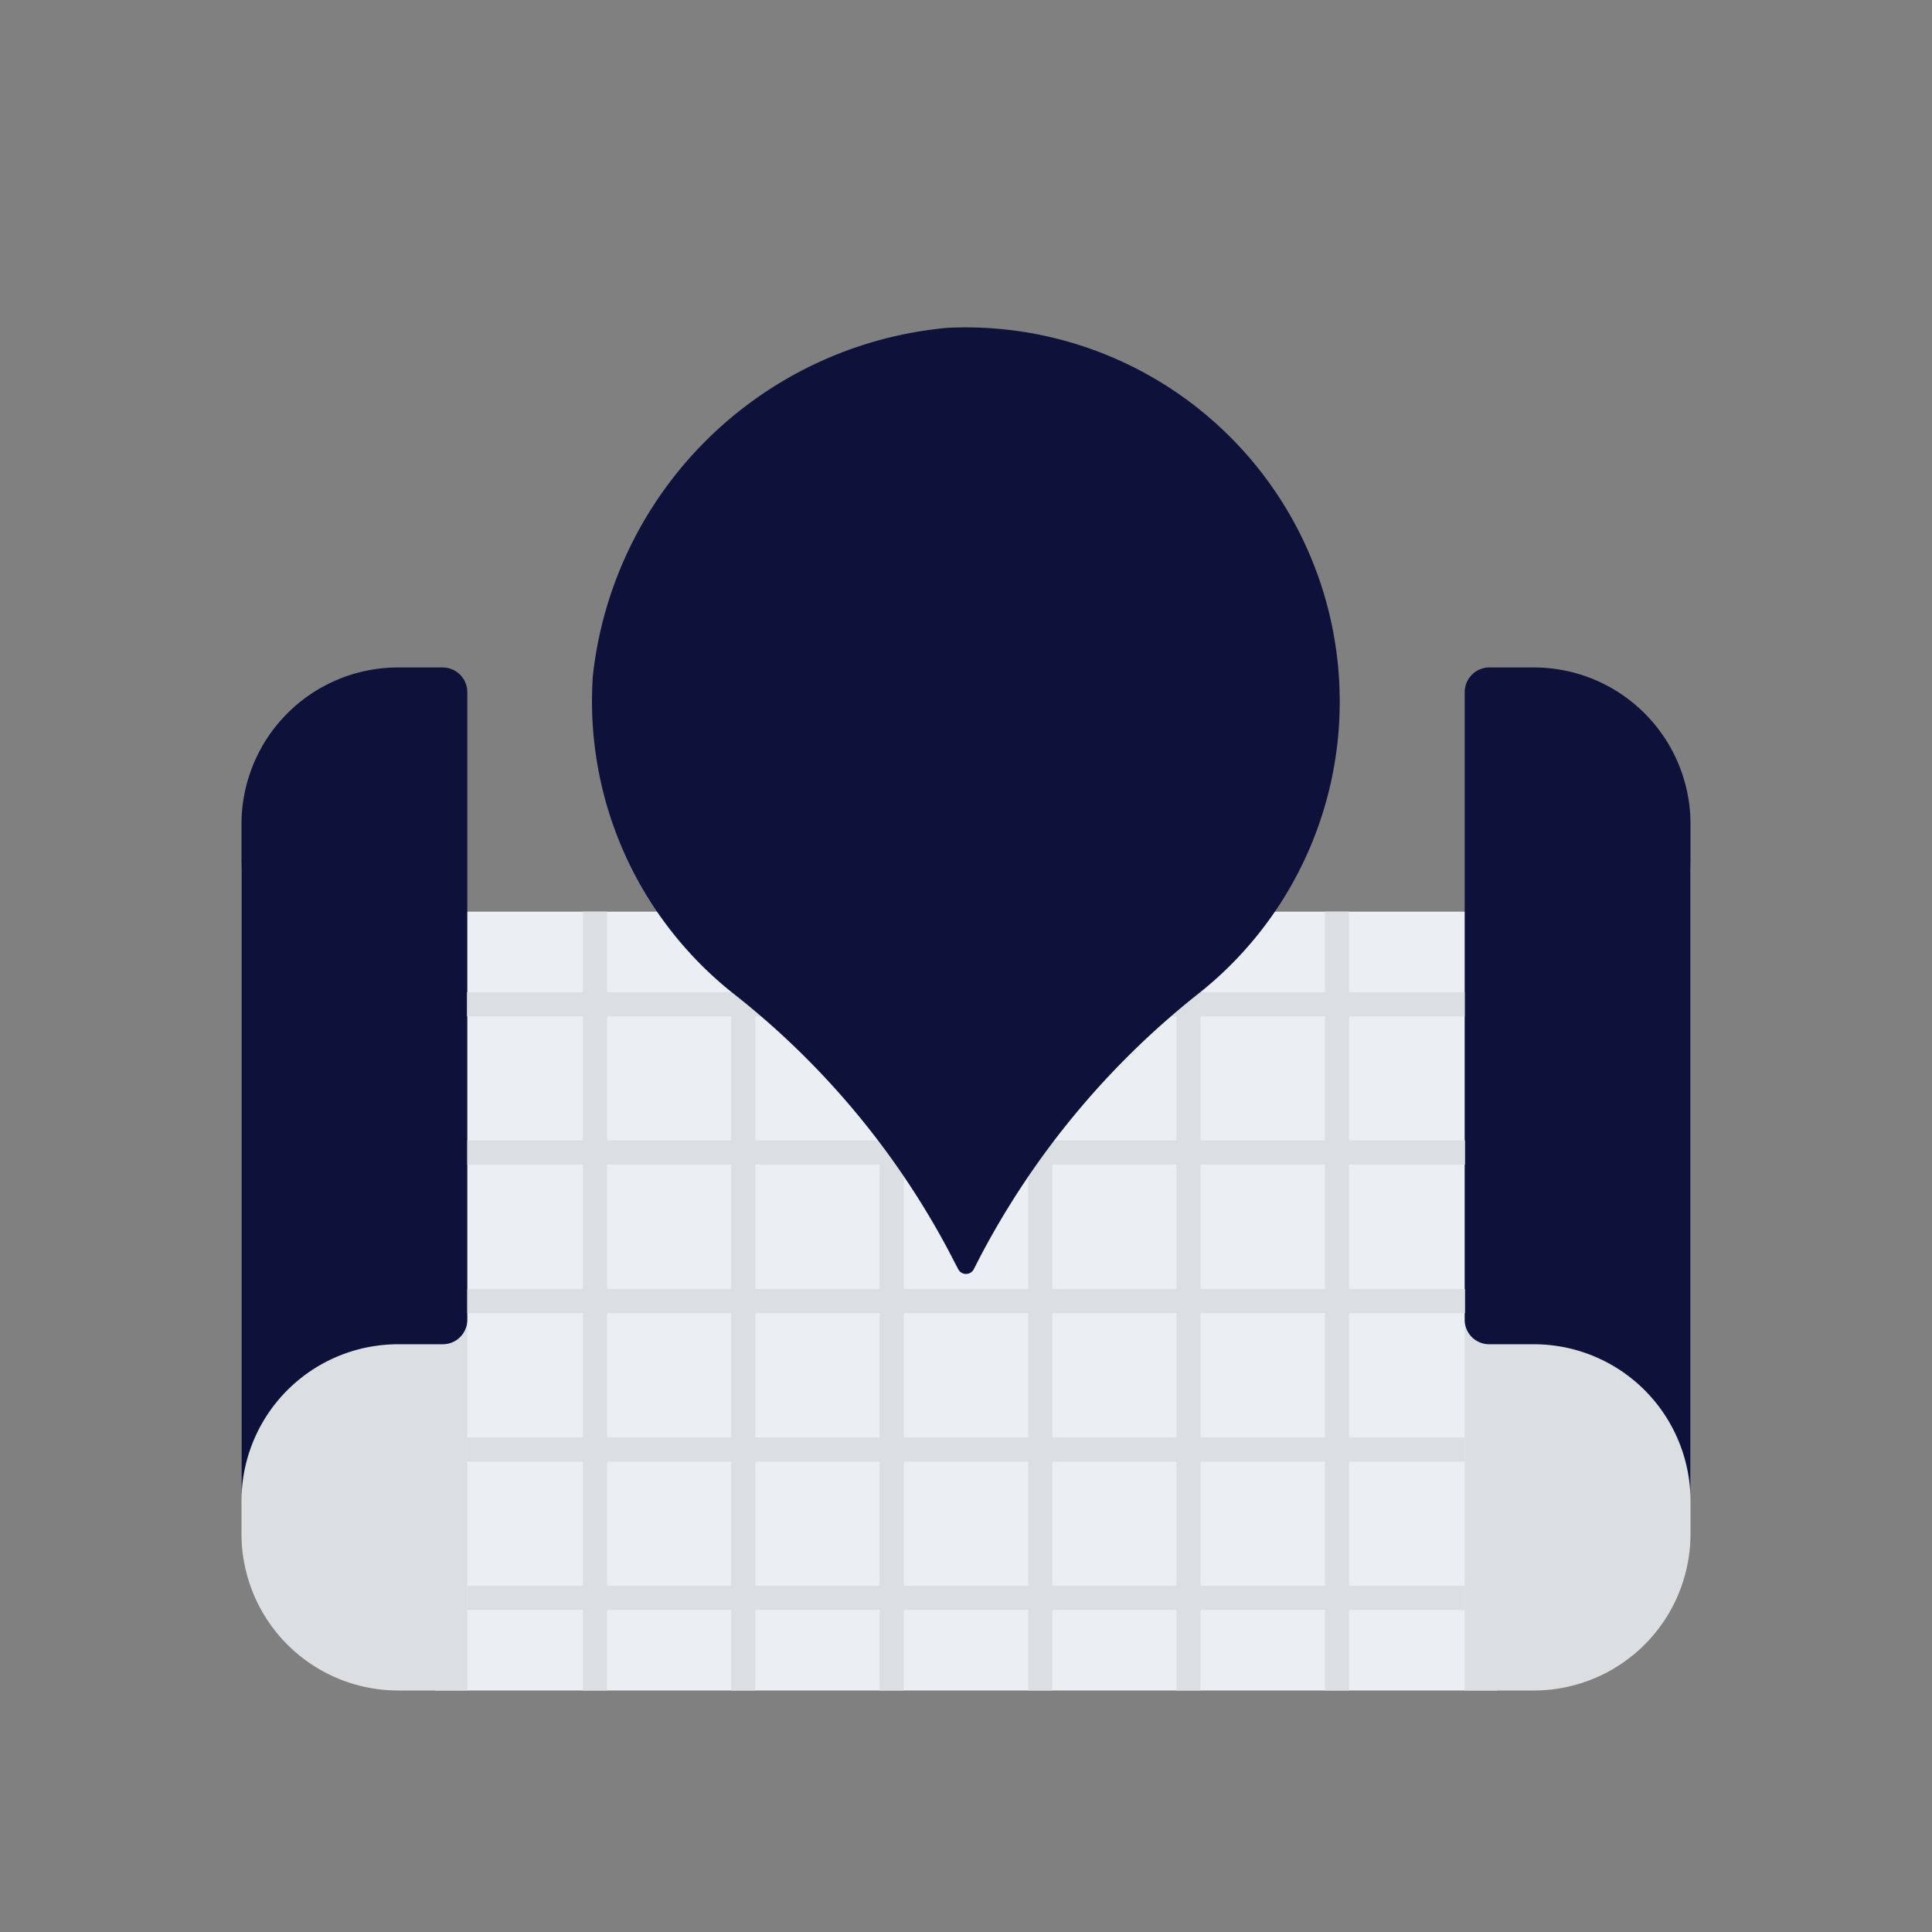 <svg data-name="Layer 1" viewBox="0 0 64 64" xmlns="http://www.w3.org/2000/svg"><rect x="0" y="0" width="64" height="64" fill="#808080" stroke="none"/><path d="M14.41 30.2H49.6V56H14.41z" fill="#ebeef2" class="fill-ebeef2"></path><path d="M13.19 56A5.19 5.19 0 0 1 8 50.81V28.4a5.18 5.18 0 0 0 5.19 5.18h2.29V56Z" fill="#dcdfe2" class="fill-dcdfe2"></path><path d="M13.19 22.11A5.19 5.19 0 0 0 8 27.3v22.42a5.19 5.19 0 0 1 5.19-5.19h1.48a.81.81 0 0 0 .81-.81v-20.8a.82.82 0 0 0-.81-.81Z" fill="#0e123b" class="fill-4fbe9f"></path><path d="M50.81 56A5.19 5.19 0 0 0 56 50.81V28.4a5.18 5.18 0 0 1-5.19 5.18h-2.29V56Z" fill="#dcdfe2" class="fill-dcdfe2"></path><path d="M50.81 22.11A5.19 5.19 0 0 1 56 27.3v22.42a5.19 5.19 0 0 0-5.19-5.19h-1.48a.81.81 0 0 1-.81-.81v-20.8a.82.82 0 0 1 .81-.81Z" fill="#0e123b" class="fill-4fbe9f"></path><path transform="rotate(-90 32 52.93)" d="M31.6 36.41h.8v33.05h-.8z" fill="#dcdfe2" class="fill-dcdfe2"></path><path transform="rotate(-90 32 48.02)" d="M31.6 31.49h.8v33.05h-.8z" fill="#dcdfe2" class="fill-dcdfe2"></path><path transform="rotate(-90 32 43.1)" d="M31.6 26.58h.8v33.05h-.8z" fill="#dcdfe2" class="fill-dcdfe2"></path><path transform="rotate(-90 32 38.18)" d="M31.6 21.66h.8v33.05h-.8z" fill="#dcdfe2" class="fill-dcdfe2"></path><path transform="rotate(-90 32 33.27)" d="M31.6 16.74h.8v33.05h-.8z" fill="#dcdfe2" class="fill-dcdfe2"></path><path d="M19.31 30.2h.8V56h-.8zM24.22 30.2h.8V56h-.8zM29.14 30.2h.8V56h-.8zM34.06 30.2h.8V56h-.8zM38.97 30.2h.8V56h-.8zM43.89 30.2h.8V56h-.8z" fill="#dcdfe2" class="fill-dcdfe2"></path><path d="M44.38 23.23a12.39 12.39 0 0 0-13-12.37 13 13 0 0 0-11.74 11.52 12.35 12.35 0 0 0 4.6 10.49 26.84 26.84 0 0 1 7.14 8.48l.36.69a.29.29 0 0 0 .52 0l.21-.41a27.27 27.27 0 0 1 7.25-8.73 12.32 12.32 0 0 0 4.66-9.67Z" fill="#0e123b" class="fill-4fbe9f"></path><path d="M36.17 23.55A4.17 4.17 0 1 1 32 19.37a4.17 4.17 0 0 1 4.17 4.18Z" fill="#0e123b" class="fill-09816c"></path></svg>